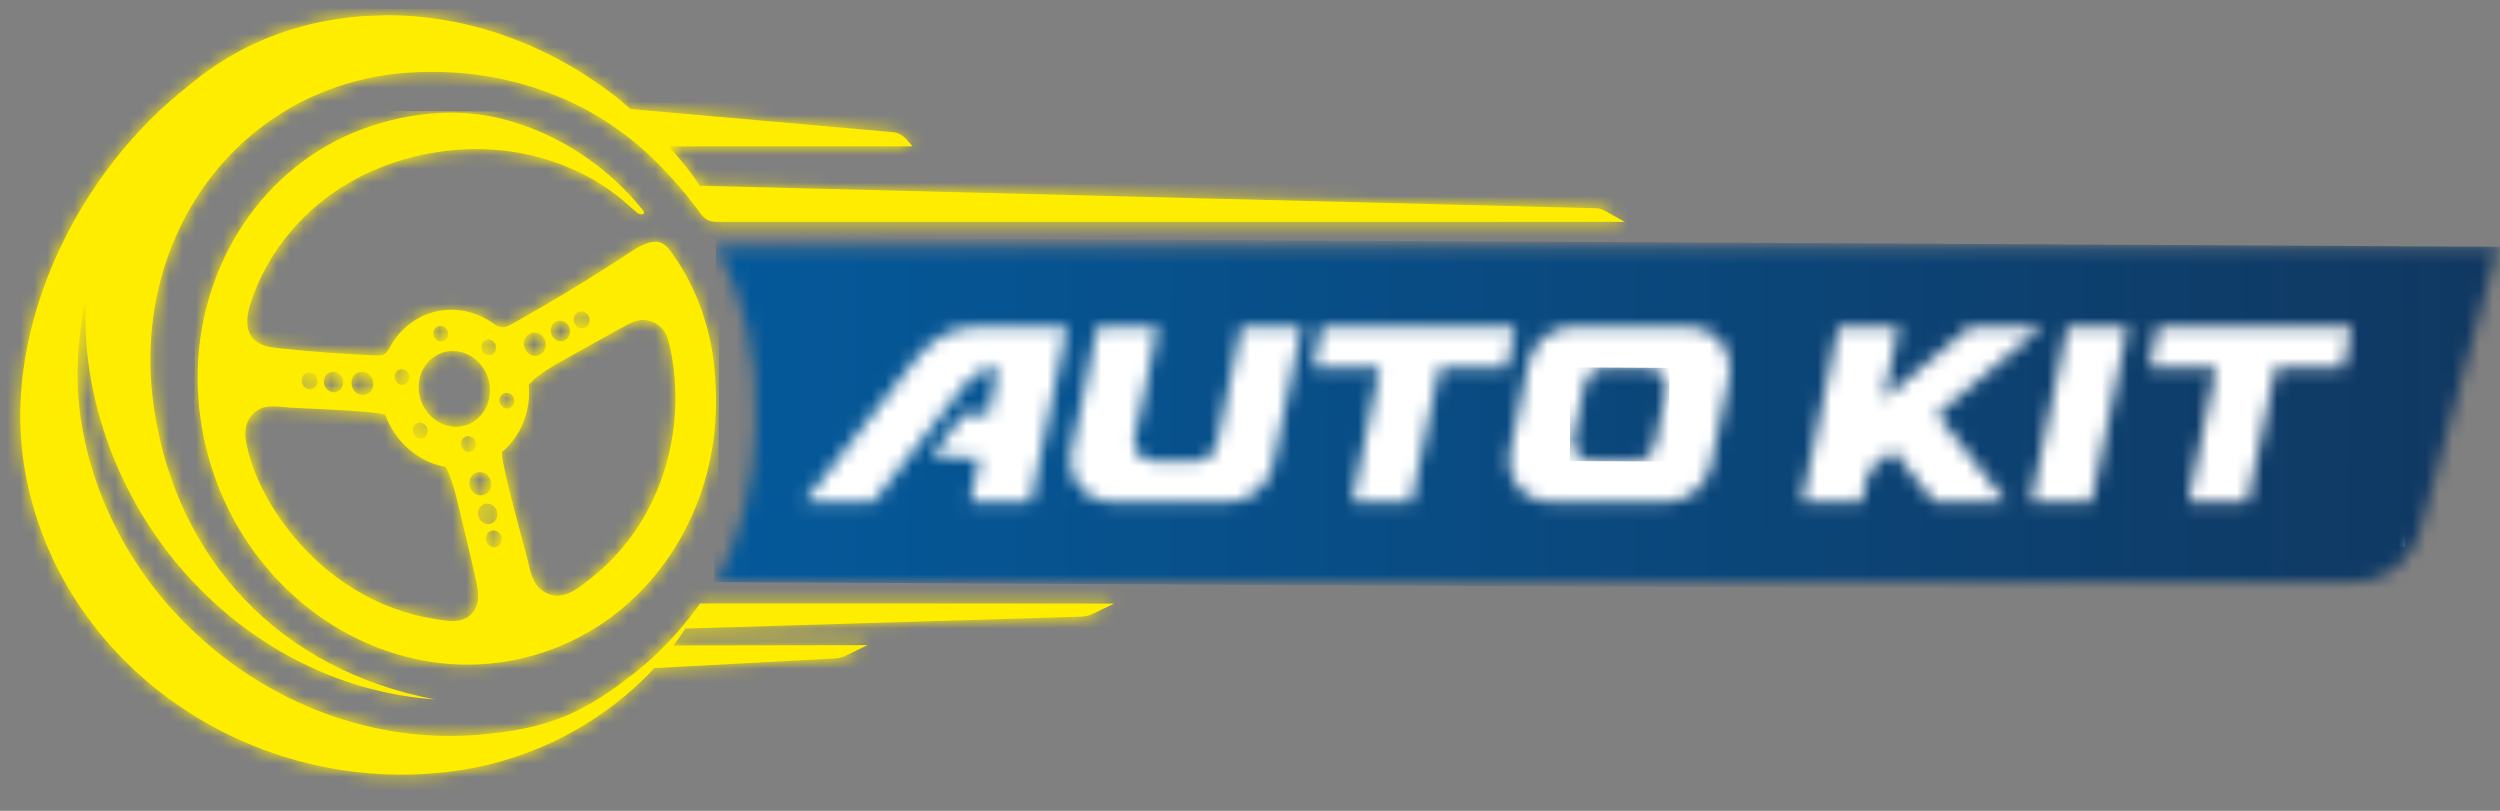 <svg width="185" height="60" viewBox="0 0 185 60" fill="none" xmlns="http://www.w3.org/2000/svg">
<rect x="0" y="0" width="185" height="60" fill="#808080" stroke="none"/>
<path d="M177.979 21.204H58.088V40.462H177.979V21.204Z" fill="white"/>
<mask id="mask0_927_12942" style="mask-type:luminance" maskUnits="userSpaceOnUse" x="116" y="27" width="8" height="8">
<path d="M121.599 27.217H118.66C117.994 27.217 117.415 27.76 117.281 28.42C117.187 28.664 117.148 28.915 117.101 29.159C117.015 29.662 116.882 30.165 116.788 30.668C116.654 31.218 116.56 31.761 116.435 32.311C116.2 33.301 116.835 34.119 117.861 34.119H121.074C121.74 34.119 122.32 33.577 122.453 32.916C122.539 32.672 122.586 32.429 122.633 32.177C122.727 31.674 122.861 31.171 122.947 30.668C123.08 30.118 123.19 29.576 123.299 29.025C123.503 28.035 122.853 27.217 121.873 27.217H121.607H121.599Z" fill="white"/>
</mask>
<g mask="url(#mask0_927_12942)">
<path d="M116.203 27.185L116.166 34.118L123.501 34.156L123.537 27.223L116.203 27.185Z" fill="url(#paint0_linear_927_12942)"/>
</g>
<mask id="mask1_927_12942" style="mask-type:luminance" maskUnits="userSpaceOnUse" x="52" y="18" width="133" height="26">
<path d="M67.891 26.431C69.051 25.017 70.563 24.207 72.169 24.207H78.948C78.501 26.369 78.054 28.522 77.608 30.676C77.161 32.83 76.714 34.983 76.268 37.137H71.809C72.028 36.045 72.256 34.952 72.483 33.859L68.957 33.797L71.292 30.668H73.141C73.384 29.52 73.619 28.365 73.854 27.217H73.674C72.875 27.217 72.06 27.618 71.488 28.334C69.16 31.258 66.849 34.205 64.624 37.137H59.546C62.265 33.569 65.07 30 67.883 26.431M85.647 34.119H88.586C89.252 34.119 89.879 33.577 90.012 32.916C90.059 32.672 90.145 32.429 90.192 32.177C90.412 31.171 90.592 30.173 90.819 29.159C91.18 27.508 91.532 25.858 91.846 24.207H96.304C96.038 25.512 95.772 26.817 95.505 28.113C95.058 30.252 94.612 32.397 94.165 34.528C93.852 35.958 92.379 37.137 90.952 37.137H82.395C80.256 37.137 78.862 35.377 79.316 33.231C79.661 31.627 79.982 30.031 80.343 28.428C80.609 27.021 80.922 25.614 81.189 24.207H85.647C85.381 25.614 85.068 27.021 84.801 28.428C84.488 29.725 84.229 31.022 83.955 32.311C83.743 33.309 84.401 34.119 85.381 34.119H85.647ZM97.785 24.207H112.133C111.953 25.213 111.733 26.219 111.506 27.225H106.515C105.849 30.535 105.136 33.836 104.422 37.145H100.058C100.724 33.836 101.437 30.535 102.111 27.225H97.166C97.394 26.219 97.613 25.221 97.793 24.207M111.788 33.231C111.961 32.382 112.141 31.525 112.321 30.668C112.588 29.387 112.854 28.098 113.12 26.809C113.434 25.37 114.813 24.199 116.286 24.199H124.843C126.982 24.199 128.369 25.96 127.915 28.106C127.735 28.955 127.554 29.811 127.382 30.66C127.116 31.949 126.849 33.239 126.583 34.52C126.269 35.95 124.843 37.129 123.417 37.129H114.813C112.674 37.129 111.334 35.369 111.78 33.223M145.804 24.199H151.109C148.476 26.353 145.891 28.506 143.352 30.66C145.005 32.822 146.698 34.976 148.429 37.129H143.124C142.098 35.864 141.071 34.598 140.092 33.333C139.465 33.852 138.846 34.37 138.266 34.889C138.086 35.636 137.953 36.383 137.772 37.121H133.361C133.807 34.968 134.254 32.814 134.701 30.652C135.147 28.499 135.594 26.345 136.041 24.191H140.499C140.139 25.976 139.786 27.76 139.387 29.544C141.526 27.76 143.665 25.976 145.804 24.191M151.65 30.66C152.097 28.506 152.543 26.353 152.99 24.191H157.449C157.002 26.353 156.555 28.506 156.109 30.66C155.662 32.814 155.215 34.968 154.769 37.121H150.31C150.757 34.968 151.203 32.814 151.65 30.66ZM159.666 24.191H174.014C173.834 25.197 173.614 26.203 173.395 27.21H168.403C167.737 30.519 167.024 33.82 166.311 37.129H161.947C162.613 33.82 163.326 30.519 164 27.21H159.055C159.282 26.203 159.502 25.205 159.682 24.191M53.011 18.249C55.103 22.21 56.059 26.188 55.918 31.462C55.8 35.793 54.813 39.747 52.979 43.056H174.335C176.553 43.056 178.496 41.5 179.115 39.244L184.867 18.249H53.011Z" fill="white"/>
</mask>
<g mask="url(#mask1_927_12942)">
<path d="M52.979 17.567L52.846 43.073L184.865 43.767L184.998 18.26L52.979 17.567Z" fill="url(#paint1_linear_927_12942)"/>
</g>
<path d="M35.975 40.006C35.889 39.668 36.077 39.338 36.39 39.26C36.704 39.189 37.025 39.401 37.111 39.731C37.197 40.069 37.009 40.399 36.696 40.478C36.649 40.486 36.61 40.494 36.571 40.494C36.304 40.494 36.053 40.297 35.975 40.006ZM35.395 38.191C35.293 37.782 35.521 37.373 35.905 37.287C36.288 37.192 36.68 37.452 36.782 37.86C36.884 38.269 36.657 38.678 36.273 38.764C36.218 38.78 36.171 38.78 36.116 38.78C35.787 38.78 35.481 38.536 35.395 38.183M34.753 35.982C34.635 35.518 34.894 35.054 35.333 34.952C35.764 34.85 36.21 35.141 36.328 35.605C36.445 36.068 36.187 36.532 35.756 36.634C35.693 36.65 35.638 36.658 35.583 36.658C35.207 36.658 34.862 36.383 34.768 35.982M34.134 32.979C34.055 32.665 34.228 32.358 34.525 32.287C34.815 32.217 35.121 32.413 35.199 32.728C35.278 33.042 35.105 33.349 34.807 33.419C34.768 33.427 34.729 33.435 34.69 33.435C34.439 33.435 34.204 33.246 34.134 32.979ZM30.756 32.279C30.647 32.177 30.576 32.028 30.56 31.879C30.545 31.721 30.592 31.572 30.686 31.462C30.764 31.368 30.858 31.313 30.96 31.289C31.125 31.25 31.313 31.289 31.454 31.431C31.681 31.651 31.712 32.012 31.516 32.256C31.415 32.382 31.266 32.445 31.117 32.445C30.983 32.445 30.85 32.39 30.741 32.287M32.182 45.807C31.14 45.65 30.106 45.375 29.103 45.005C27.12 44.267 25.248 43.127 23.633 41.673C21.165 39.456 18.869 36.131 18.219 32.743C18.125 32.264 18.125 31.753 18.289 31.305C18.47 30.825 18.838 30.448 19.277 30.244C19.958 29.929 20.773 30.126 21.51 30.165C22.262 30.204 23.014 30.236 23.767 30.275C25.216 30.354 26.674 30.409 28.123 30.597C28.241 30.613 28.374 30.637 28.5 30.668C29.244 32.743 30.999 34.205 32.974 34.551C33.068 34.716 33.154 34.897 33.233 35.093C33.695 36.249 33.938 37.522 34.236 38.725C34.572 40.108 34.894 41.484 35.207 42.875C35.262 43.111 35.309 43.347 35.34 43.583C35.434 44.227 35.395 44.856 34.941 45.375C34.549 45.831 34.032 45.957 33.491 45.957C33.052 45.957 32.598 45.87 32.175 45.807M37.417 30.22C37.119 30.149 36.915 29.843 36.97 29.528C37.025 29.214 37.307 29.01 37.605 29.08C37.746 29.112 37.871 29.206 37.958 29.332C38.044 29.465 38.075 29.623 38.052 29.772C38.005 30.047 37.785 30.236 37.534 30.236C37.495 30.236 37.456 30.236 37.417 30.22ZM22.905 28.813C22.576 28.797 22.317 28.506 22.317 28.161C22.317 27.815 22.583 27.548 22.905 27.563C23.226 27.579 23.492 27.87 23.492 28.216C23.492 28.554 23.242 28.813 22.928 28.813C22.92 28.813 22.913 28.813 22.897 28.813M26.815 29.238C26.368 29.214 26 28.813 26.008 28.334C26.008 27.854 26.376 27.492 26.823 27.516C27.269 27.54 27.63 27.941 27.63 28.412C27.63 28.876 27.285 29.238 26.854 29.238C26.838 29.238 26.831 29.238 26.815 29.238ZM24.676 29.033C24.284 29.01 23.962 28.656 23.962 28.239C23.962 27.823 24.284 27.5 24.683 27.516C25.075 27.532 25.396 27.893 25.396 28.31C25.396 28.719 25.091 29.033 24.715 29.033C24.707 29.033 24.691 29.033 24.683 29.033M29.651 28.467C29.51 28.436 29.385 28.349 29.299 28.216C29.213 28.082 29.181 27.925 29.205 27.776C29.228 27.626 29.307 27.492 29.424 27.406C29.479 27.367 29.542 27.343 29.604 27.328C29.683 27.312 29.761 27.312 29.84 27.328C30.137 27.398 30.341 27.705 30.286 28.019C30.239 28.294 30.02 28.483 29.769 28.483C29.73 28.483 29.691 28.483 29.651 28.467ZM33.656 31.572C32.198 31.525 31.007 30.236 30.983 28.687C30.968 27.139 32.135 25.928 33.585 25.976C35.043 26.023 36.242 27.312 36.257 28.86C36.273 30.377 35.152 31.58 33.734 31.58C33.711 31.58 33.679 31.58 33.656 31.58M35.818 26.133C35.591 25.913 35.56 25.543 35.756 25.307C35.834 25.213 35.928 25.158 36.03 25.134C36.194 25.095 36.383 25.134 36.524 25.276C36.633 25.378 36.704 25.527 36.719 25.677C36.735 25.834 36.688 25.983 36.594 26.093C36.5 26.211 36.367 26.274 36.218 26.282C36.218 26.282 36.202 26.282 36.194 26.282C36.053 26.282 35.928 26.227 35.818 26.125M38.859 25.842C38.647 25.41 38.796 24.899 39.196 24.694C39.587 24.49 40.081 24.671 40.293 25.095C40.504 25.52 40.355 26.038 39.956 26.243C39.846 26.298 39.728 26.329 39.611 26.329C39.305 26.329 39.015 26.148 38.859 25.842ZM32.088 24.82C32.01 24.506 32.182 24.199 32.48 24.128C32.77 24.058 33.076 24.254 33.154 24.569C33.233 24.883 33.06 25.189 32.762 25.26C32.723 25.268 32.684 25.276 32.645 25.276C32.394 25.276 32.159 25.095 32.088 24.82ZM40.833 24.82C40.645 24.443 40.779 23.987 41.131 23.806C41.476 23.625 41.915 23.782 42.095 24.16C42.283 24.537 42.15 24.993 41.805 25.174C41.711 25.229 41.601 25.252 41.499 25.252C41.233 25.252 40.974 25.095 40.841 24.82M39.94 43.543C39.329 42.97 39.219 42.113 39.015 41.327C38.804 40.509 38.584 39.7 38.365 38.882C37.958 37.326 37.527 35.77 37.221 34.19C37.174 33.962 37.143 33.718 37.143 33.451C38.53 32.303 39.305 30.448 39.125 28.475C39.274 28.302 39.446 28.129 39.65 27.964C40.583 27.21 41.703 26.659 42.737 26.07C43.889 25.41 45.057 24.781 46.225 24.136C46.695 23.877 47.133 23.641 47.69 23.68C48.16 23.712 48.614 23.924 48.952 24.27C49.32 24.647 49.437 25.095 49.555 25.59C49.688 26.133 49.774 26.683 49.845 27.241C49.986 28.349 50.017 29.473 49.947 30.59C49.813 32.633 49.343 34.638 48.544 36.485C47.847 38.104 46.898 39.597 45.754 40.887C45.175 41.539 44.548 42.136 43.874 42.671C43.396 43.056 42.847 43.528 42.252 43.819C41.938 43.976 41.609 44.07 41.272 44.078H41.241C40.771 44.078 40.3 43.881 39.94 43.543ZM42.526 23.94C42.369 23.625 42.479 23.256 42.769 23.107C43.059 22.957 43.411 23.091 43.568 23.397C43.725 23.712 43.615 24.081 43.325 24.23C43.247 24.27 43.161 24.293 43.075 24.293C42.855 24.293 42.636 24.16 42.534 23.94M27.418 9.343C23.821 10.522 20.656 12.888 18.407 16.009C16.228 19.027 14.92 22.721 14.669 26.534C14.52 28.79 14.732 31.085 15.288 33.294C18.054 44.267 28.586 51.152 38.812 48.676C41.1 48.118 43.27 47.112 45.175 45.713C47.032 44.345 48.622 42.624 49.876 40.643C51.13 38.662 52.031 36.438 52.532 34.103C53.05 31.698 53.105 29.23 52.815 26.762C52.721 25.96 52.564 25.134 52.344 24.325C51.827 22.391 51.005 20.536 49.845 18.901C49.523 18.445 49.171 17.887 48.544 17.887C47.651 17.887 46.687 18.634 45.974 19.098C43.333 20.811 40.638 22.438 37.895 23.971C37.668 24.097 37.417 24.23 37.151 24.215C36.861 24.191 36.61 24.003 36.359 23.837C35.145 23.02 33.624 22.729 32.245 23.051C30.866 23.374 29.644 24.301 28.93 25.559C28.774 25.842 28.617 26.156 28.319 26.266C28.178 26.314 28.029 26.314 27.881 26.306C25.475 26.203 23.069 26.03 20.663 25.771C19.943 25.692 19.151 25.575 18.681 24.993C18.101 24.285 18.281 23.232 18.564 22.368C19.825 18.516 22.615 15.325 26.047 13.399C29.855 11.269 34.596 10.498 38.921 11.41C41.664 11.992 44.344 13.234 46.483 15.168C46.695 15.356 46.906 15.545 47.126 15.726C47.384 15.946 47.87 15.914 47.541 15.505C44.908 12.251 41.288 9.893 37.362 8.848C36.038 8.494 34.698 8.337 33.358 8.337C31.344 8.337 29.338 8.706 27.418 9.335" fill="#FFED00"/>
<mask id="mask2_927_12942" style="mask-type:luminance" maskUnits="userSpaceOnUse" x="14" y="8" width="39" height="42">
<path d="M35.975 40.006C35.889 39.668 36.077 39.338 36.39 39.26C36.704 39.189 37.025 39.401 37.111 39.731C37.197 40.069 37.009 40.399 36.696 40.478C36.649 40.486 36.61 40.494 36.571 40.494C36.304 40.494 36.053 40.297 35.975 40.006ZM35.395 38.191C35.293 37.782 35.521 37.373 35.905 37.287C36.288 37.192 36.68 37.452 36.782 37.86C36.884 38.269 36.657 38.678 36.273 38.764C36.218 38.78 36.171 38.78 36.116 38.78C35.787 38.78 35.481 38.536 35.395 38.183M34.753 35.982C34.635 35.518 34.894 35.054 35.333 34.952C35.764 34.85 36.21 35.141 36.328 35.605C36.445 36.068 36.187 36.532 35.756 36.634C35.693 36.65 35.638 36.658 35.583 36.658C35.207 36.658 34.862 36.383 34.768 35.982M34.134 32.979C34.055 32.665 34.228 32.358 34.525 32.287C34.815 32.217 35.121 32.413 35.199 32.728C35.278 33.042 35.105 33.349 34.807 33.419C34.768 33.427 34.729 33.435 34.69 33.435C34.439 33.435 34.204 33.246 34.134 32.979ZM30.756 32.279C30.647 32.177 30.576 32.028 30.56 31.879C30.545 31.721 30.592 31.572 30.686 31.462C30.764 31.368 30.858 31.313 30.96 31.289C31.125 31.25 31.313 31.289 31.454 31.431C31.681 31.651 31.712 32.012 31.516 32.256C31.415 32.382 31.266 32.445 31.117 32.445C30.983 32.445 30.85 32.39 30.741 32.287M32.182 45.807C31.14 45.65 30.106 45.375 29.103 45.005C27.12 44.267 25.248 43.127 23.633 41.673C21.165 39.456 18.869 36.131 18.219 32.743C18.125 32.264 18.125 31.753 18.289 31.305C18.47 30.825 18.838 30.448 19.277 30.244C19.958 29.929 20.773 30.126 21.51 30.165C22.262 30.204 23.014 30.236 23.767 30.275C25.216 30.354 26.674 30.409 28.123 30.597C28.241 30.613 28.374 30.637 28.5 30.668C29.244 32.743 30.999 34.205 32.974 34.551C33.068 34.716 33.154 34.897 33.233 35.093C33.695 36.249 33.938 37.522 34.236 38.725C34.572 40.108 34.894 41.484 35.207 42.875C35.262 43.111 35.309 43.347 35.34 43.583C35.434 44.227 35.395 44.856 34.941 45.375C34.549 45.831 34.032 45.957 33.491 45.957C33.052 45.957 32.598 45.87 32.175 45.807M37.417 30.22C37.119 30.149 36.915 29.843 36.97 29.528C37.025 29.214 37.307 29.01 37.605 29.08C37.746 29.112 37.871 29.206 37.958 29.332C38.044 29.465 38.075 29.623 38.052 29.772C38.005 30.047 37.785 30.236 37.534 30.236C37.495 30.236 37.456 30.236 37.417 30.22ZM22.905 28.813C22.576 28.797 22.317 28.506 22.317 28.161C22.317 27.815 22.583 27.548 22.905 27.563C23.226 27.579 23.492 27.87 23.492 28.216C23.492 28.554 23.242 28.813 22.928 28.813C22.92 28.813 22.913 28.813 22.897 28.813M26.815 29.238C26.368 29.214 26 28.813 26.008 28.334C26.008 27.854 26.376 27.492 26.823 27.516C27.269 27.54 27.63 27.941 27.63 28.412C27.63 28.876 27.285 29.238 26.854 29.238C26.838 29.238 26.831 29.238 26.815 29.238ZM24.676 29.033C24.284 29.01 23.962 28.656 23.962 28.239C23.962 27.823 24.284 27.5 24.683 27.516C25.075 27.532 25.396 27.893 25.396 28.31C25.396 28.719 25.091 29.033 24.715 29.033C24.707 29.033 24.691 29.033 24.683 29.033M29.651 28.467C29.51 28.436 29.385 28.349 29.299 28.216C29.213 28.082 29.181 27.925 29.205 27.776C29.228 27.626 29.307 27.492 29.424 27.406C29.479 27.367 29.542 27.343 29.604 27.328C29.683 27.312 29.761 27.312 29.84 27.328C30.137 27.398 30.341 27.705 30.286 28.019C30.239 28.294 30.02 28.483 29.769 28.483C29.73 28.483 29.691 28.483 29.651 28.467ZM33.656 31.572C32.198 31.525 31.007 30.236 30.983 28.687C30.968 27.139 32.135 25.928 33.585 25.976C35.043 26.023 36.242 27.312 36.257 28.86C36.273 30.377 35.152 31.58 33.734 31.58C33.711 31.58 33.679 31.58 33.656 31.58M35.818 26.133C35.591 25.913 35.56 25.543 35.756 25.307C35.834 25.213 35.928 25.158 36.03 25.134C36.194 25.095 36.383 25.134 36.524 25.276C36.633 25.378 36.704 25.527 36.719 25.677C36.735 25.834 36.688 25.983 36.594 26.093C36.5 26.211 36.367 26.274 36.218 26.282C36.218 26.282 36.202 26.282 36.194 26.282C36.053 26.282 35.928 26.227 35.818 26.125M38.859 25.842C38.647 25.41 38.796 24.899 39.196 24.694C39.587 24.49 40.081 24.671 40.293 25.095C40.504 25.52 40.355 26.038 39.956 26.243C39.846 26.298 39.728 26.329 39.611 26.329C39.305 26.329 39.015 26.148 38.859 25.842ZM32.088 24.82C32.01 24.506 32.182 24.199 32.48 24.128C32.77 24.058 33.076 24.254 33.154 24.569C33.233 24.883 33.06 25.189 32.762 25.26C32.723 25.268 32.684 25.276 32.645 25.276C32.394 25.276 32.159 25.095 32.088 24.82ZM40.833 24.82C40.645 24.443 40.779 23.987 41.131 23.806C41.476 23.625 41.915 23.782 42.095 24.16C42.283 24.537 42.15 24.993 41.805 25.174C41.711 25.229 41.601 25.252 41.499 25.252C41.233 25.252 40.974 25.095 40.841 24.82M39.94 43.543C39.329 42.97 39.219 42.113 39.015 41.327C38.804 40.509 38.584 39.7 38.365 38.882C37.958 37.326 37.527 35.77 37.221 34.19C37.174 33.962 37.143 33.718 37.143 33.451C38.53 32.303 39.305 30.448 39.125 28.475C39.274 28.302 39.446 28.129 39.65 27.964C40.583 27.21 41.703 26.659 42.737 26.07C43.889 25.41 45.057 24.781 46.225 24.136C46.695 23.877 47.133 23.641 47.69 23.68C48.16 23.712 48.614 23.924 48.952 24.27C49.32 24.647 49.437 25.095 49.555 25.59C49.688 26.133 49.774 26.683 49.845 27.241C49.986 28.349 50.017 29.473 49.947 30.59C49.813 32.633 49.343 34.638 48.544 36.485C47.847 38.104 46.898 39.597 45.754 40.887C45.175 41.539 44.548 42.136 43.874 42.671C43.396 43.056 42.847 43.528 42.252 43.819C41.938 43.976 41.609 44.07 41.272 44.078H41.241C40.771 44.078 40.3 43.881 39.94 43.543ZM42.526 23.94C42.369 23.625 42.479 23.256 42.769 23.107C43.059 22.957 43.411 23.091 43.568 23.397C43.725 23.712 43.615 24.081 43.325 24.23C43.247 24.27 43.161 24.293 43.075 24.293C42.855 24.293 42.636 24.16 42.534 23.94M27.418 9.343C23.821 10.522 20.656 12.888 18.407 16.009C16.228 19.027 14.92 22.721 14.669 26.534C14.52 28.79 14.732 31.085 15.288 33.294C18.054 44.267 28.586 51.152 38.812 48.676C41.1 48.118 43.27 47.112 45.175 45.713C47.032 44.345 48.622 42.624 49.876 40.643C51.13 38.662 52.031 36.438 52.532 34.103C53.05 31.698 53.105 29.23 52.815 26.762C52.721 25.96 52.564 25.134 52.344 24.325C51.827 22.391 51.005 20.536 49.845 18.901C49.523 18.445 49.171 17.887 48.544 17.887C47.651 17.887 46.687 18.634 45.974 19.098C43.333 20.811 40.638 22.438 37.895 23.971C37.668 24.097 37.417 24.23 37.151 24.215C36.861 24.191 36.61 24.003 36.359 23.837C35.145 23.02 33.624 22.729 32.245 23.051C30.866 23.374 29.644 24.301 28.93 25.559C28.774 25.842 28.617 26.156 28.319 26.266C28.178 26.314 28.029 26.314 27.881 26.306C25.475 26.203 23.069 26.03 20.663 25.771C19.943 25.692 19.151 25.575 18.681 24.993C18.101 24.285 18.281 23.232 18.564 22.368C19.825 18.516 22.615 15.325 26.047 13.399C29.855 11.269 34.596 10.498 38.921 11.41C41.664 11.992 44.344 13.234 46.483 15.168C46.695 15.356 46.906 15.545 47.126 15.726C47.384 15.946 47.87 15.914 47.541 15.505C44.908 12.251 41.288 9.893 37.362 8.848C36.038 8.494 34.698 8.337 33.358 8.337C31.344 8.337 29.338 8.706 27.418 9.335" fill="white"/>
</mask>
<g mask="url(#mask2_927_12942)">
<path d="M14.504 8.137L14.279 51.149L53.09 51.352L53.315 8.341L14.504 8.137Z" fill="#FFED00"/>
</g>
<path d="M26.854 1.192C25.545 1.286 24.276 1.483 23.069 1.766C23.053 1.766 23.03 1.773 23.014 1.781C19.551 2.607 16.487 4.187 13.964 6.34C5.658 12.794 0.306 24.136 1.724 34.048C3.793 48.527 17.819 58.863 33.044 57.134C39.548 56.395 44.877 53.251 48.426 49.439L61.803 48.723C62.077 48.708 62.343 48.637 62.586 48.519L64.192 47.741L49.845 47.764C50.158 47.348 50.448 46.931 50.722 46.515L79.966 45.634C80.295 45.626 80.617 45.548 80.915 45.406L82.45 44.66H51.882H51.796L51.514 45.06C50.268 46.743 48.693 48.433 47.063 49.714C43.294 52.677 40.786 53.919 35.458 54.367C21.612 55.546 8.447 45.32 6.065 31.525C5.532 28.467 5.681 25.252 6.355 22.1C6.245 24.089 6.371 26.148 6.762 28.255C9.152 41.036 19.778 50.893 32.182 51.758C20.499 49.533 13.117 41.24 11.433 30.44C9.411 17.565 17.764 6.191 30.278 5.373C36.907 4.941 43.364 7.04 48.129 11.56C49.147 12.534 50.064 13.533 50.887 14.546L51.984 15.985C52.188 16.205 52.454 16.346 52.744 16.394C52.815 16.401 52.885 16.417 52.956 16.417H120.228L118.723 15.576C118.543 15.474 118.331 15.419 118.12 15.411L51.788 13.745C51.639 13.54 51.506 13.328 51.357 13.116C50.777 12.322 50.142 11.567 49.476 10.829H67.531L67.06 10.294C66.794 9.995 66.426 9.807 66.026 9.775L46.663 8.07C46.319 7.779 45.982 7.48 45.629 7.197C44.845 6.584 44.023 6.002 43.176 5.468C42.338 4.933 41.46 4.446 40.567 3.998C39.681 3.558 38.765 3.157 37.824 2.811C36.9 2.465 35.944 2.166 34.98 1.923C34.016 1.679 33.044 1.49 32.057 1.357C31.07 1.223 30.075 1.145 29.072 1.129C29.001 1.129 28.938 1.129 28.868 1.129C28.202 1.129 27.551 1.176 26.885 1.192" fill="#FFED00"/>
<mask id="mask3_927_12942" style="mask-type:luminance" maskUnits="userSpaceOnUse" x="1" y="1" width="120" height="57">
<path d="M26.854 1.192C25.545 1.286 24.276 1.483 23.069 1.766C23.053 1.766 23.03 1.773 23.014 1.781C19.551 2.607 16.487 4.187 13.964 6.34C5.658 12.794 0.306 24.136 1.724 34.048C3.793 48.527 17.819 58.863 33.044 57.134C39.548 56.395 44.877 53.251 48.426 49.439L61.803 48.723C62.077 48.708 62.343 48.637 62.586 48.519L64.192 47.741L49.845 47.764C50.158 47.348 50.448 46.931 50.722 46.515L79.966 45.634C80.295 45.626 80.617 45.548 80.915 45.406L82.45 44.66H51.882H51.796L51.514 45.06C50.268 46.743 48.693 48.433 47.063 49.714C43.294 52.677 40.786 53.919 35.458 54.367C21.612 55.546 8.447 45.32 6.065 31.525C5.532 28.467 5.681 25.252 6.355 22.1C6.245 24.089 6.371 26.148 6.762 28.255C9.152 41.036 19.778 50.893 32.182 51.758C20.499 49.533 13.117 41.24 11.433 30.44C9.411 17.565 17.764 6.191 30.278 5.373C36.907 4.941 43.364 7.04 48.129 11.56C49.147 12.534 50.064 13.533 50.887 14.546L51.984 15.985C52.188 16.205 52.454 16.346 52.744 16.394C52.815 16.401 52.885 16.417 52.956 16.417H120.228L118.723 15.576C118.543 15.474 118.331 15.419 118.12 15.411L51.788 13.745C51.639 13.54 51.506 13.328 51.357 13.116C50.777 12.322 50.142 11.567 49.476 10.829H67.531L67.06 10.294C66.794 9.995 66.426 9.807 66.026 9.775L46.663 8.07C46.319 7.779 45.982 7.48 45.629 7.197C44.845 6.584 44.023 6.002 43.176 5.468C42.338 4.933 41.46 4.446 40.567 3.998C39.681 3.558 38.765 3.157 37.824 2.811C36.9 2.465 35.944 2.166 34.98 1.923C34.016 1.679 33.044 1.49 32.057 1.357C31.07 1.223 30.075 1.145 29.072 1.129C29.001 1.129 28.938 1.129 28.868 1.129C28.202 1.129 27.551 1.176 26.885 1.192" fill="white"/>
</mask>
<g mask="url(#mask3_927_12942)">
<path d="M0.296 0.505L-0.009 58.868L120.202 59.499L120.506 1.136L0.296 0.505Z" fill="#FFED00"/>
</g>
<defs>
<linearGradient id="paint0_linear_927_12942" x1="4.242" y1="34.203" x2="230.824" y2="35.386" gradientUnits="userSpaceOnUse">
<stop stop-color="#0064AD"/>
<stop offset="1" stop-color="#152A49"/>
</linearGradient>
<linearGradient id="paint1_linear_927_12942" x1="10.037" y1="30.898" x2="238.908" y2="32.093" gradientUnits="userSpaceOnUse">
<stop stop-color="#0064AD"/>
<stop offset="1" stop-color="#152A49"/>
</linearGradient>
</defs>
</svg>

